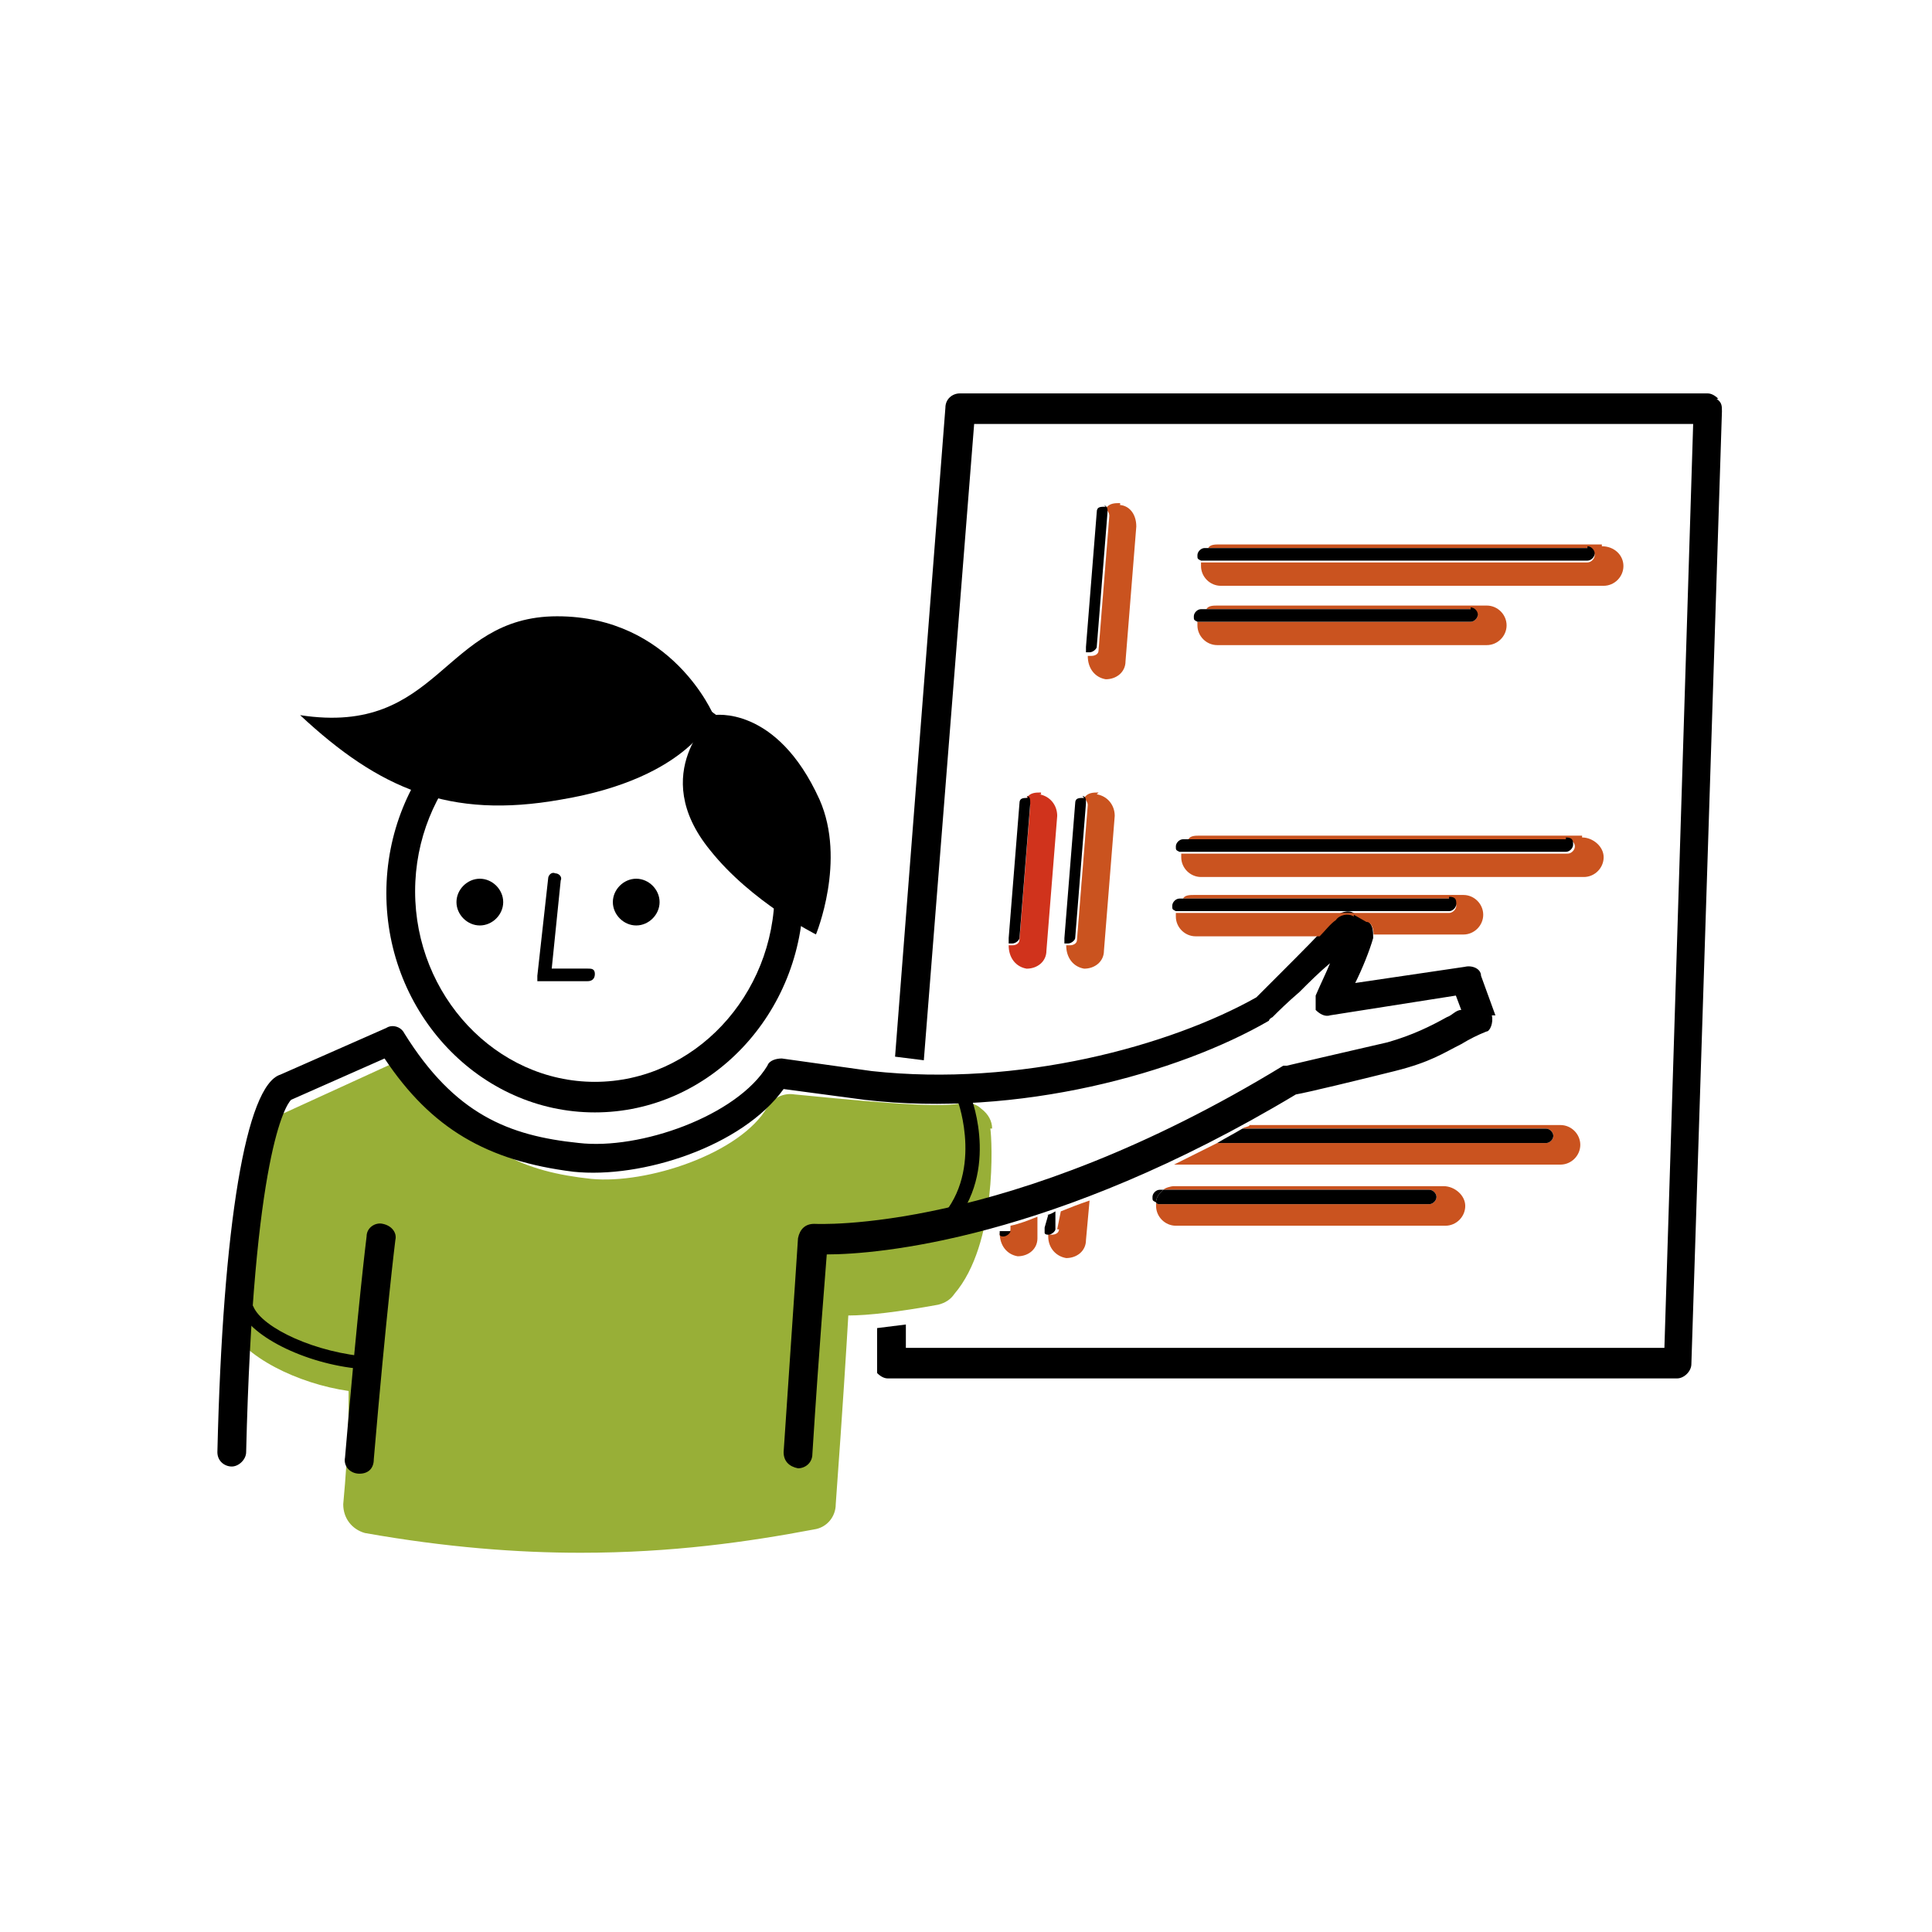 <?xml version="1.0" encoding="UTF-8"?>
<!-- Created with Inkscape (http://www.inkscape.org/) -->
<svg width="500mm" height="500mm" version="1.1" viewBox="0 0 500 500" xmlns="http://www.w3.org/2000/svg">
 <g>
  <g transform="matrix(4.652 0 0 4.652 -4482.6 -333.6)">
   <path class="st8" d="m1052.7 102h-21.3c-.2 0-.5 0-.6.2h21.1c.2 0 .4.2.4.4s-.2.4-.4.4h-21.5v.2c0 .6.5 1.1 1.1 1.1h21.3c.6 0 1.1-.5 1.1-1.1s-.5-1.1-1.2-1.1z" style="fill:#ca531f"/>
   <path class="st8" d="m1045.8 105.9c0 .2-.2.4-.4.4h-15.2v.2c0 .6.5 1.1 1.1 1.1h15c.6 0 1.1-.5 1.1-1.1s-.5-1.1-1.1-1.1h-15c-.2 0-.5 0-.6.2h14.8s.3.2.3.4z" style="fill:#ca531f"/>
   <path class="st8" d="m1025.9 99.7c-.3 0-.6 0-.8.3 0 0 .2.2.2.4l-.6 7.5c0 .2-.2.3-.4.3h-.2c0 .7.4 1.2 1 1.3.6 0 1.1-.4 1.1-1l.6-7.5c0-.7-.4-1.2-1-1.2h.1z" style="fill:#ca531f"/>
   <path class="st8" d="m1051.6 118.2h-21.3c-.2 0-.5 0-.6.2h21.1c.2 0 .4.2.4.4s-.2.4-.4.4h-21.5v.2c0 .6.5 1.1 1.1 1.1h21.3c.6 0 1.1-.5 1.1-1.1s-.6-1.1-1.2-1.1z" style="fill:#ca531f"/>
   <path class="st8" d="m1024.7 115.8c-.3 0-.6 0-.8.3 0 0 .2.2.2.4l-.6 7.5c0 .2-.2.3-.4.3h-.2c0 .7.4 1.2 1 1.3.6 0 1.1-.4 1.1-1l.6-7.5c0-.6-.4-1.1-1-1.2z" style="fill:#ca531f"/>
   <path class="st8" d="m1021.5 115.8c-.3 0-.6 0-.8.3 0 0 .2.2.2.4l-.6 7.5c0 .2-.2.3-.4.3h-.2c0 .7.4 1.2 1 1.3.6 0 1.1-.4 1.1-1l.6-7.5c0-.6-.4-1.1-1-1.2h.1z" style="fill:#d0331c"/>
   <path d="m1051.9 102.2h-21.3c-.2 0-.4.2-.4.4s0 .2.2.3h21.5c.2 0 .4-.2.4-.4s-.2-.4-.4-.4z"/>
   <path d="m1045.4 105.6h-15c-.2 0-.4.2-.4.4s0 .2.2.3h15.2c.2 0 .4-.2.4-.4s-.2-.4-.4-.4z"/>
   <path d="m1025.1 99.9c-.3 0-.5 0-.5.3l-.6 7.5v.3h.2c.2 0 .4-.2.4-.3l.6-7.5c0-.2 0-.3-.2-.4z"/>
   <path d="m1050.7 118.4h-21.3c-.2 0-.4.2-.4.4s0 .2.2.3h21.5c.2 0 .4-.2.4-.4s0-.4-.4-.4z"/>
   <path d="m1023.9 116.1c-.3 0-.5 0-.5.3l-.6 7.5v.3h.2c.2 0 .4-.2.4-.3l.6-7.5c0-.2 0-.4-.2-.4z"/>
   <path d="m1020.8 116.1c-.3 0-.5 0-.5.3l-.6 7.5v.3h.2c.2 0 .4-.2.4-.3l.6-7.5c0-.2 0-.4-.2-.4z"/>
  </g>
  <path d="m444.7 103.21c-.93-.93-1.861-1.396-2.791-1.396h-193.52c-1.861 0-3.722 1.396-3.722 3.722l-13.025 167.93 7.443.93 13.025-164.68h186.08l-7.443 239.11h-196.31v-6.047l-7.443.93v11.63c.93.93 1.861 1.396 2.791 1.396h204.22c1.861 0 3.722-1.861 3.722-3.722l7.908-246.55c0-1.396 0-2.326-1.396-3.256z" style="stroke-width:4.652"/>
  <path class="st7" d="m256.76 292.07c0-1.861-.93-3.722-2.791-5.117-1.396-1.396-3.722-1.861-5.582-1.396-5.582 1.396-28.376-.93-42.797-2.326-2.791-.466-5.582.93-6.978 3.256-6.978 12.095-31.167 20.003-45.588 18.607-17.212-1.861-30.237-6.978-42.797-26.981-1.861-2.791-5.582-4.187-8.839-2.791l-27.446 12.56c-1.396.466-2.791 1.861-3.256 3.256 0 .93-8.373 19.073-11.63 47.914v3.722c3.721 8.373 18.142 15.351 31.167 17.212 0 5.117 0 14.421-1.396 29.307 0 3.722 2.326 6.513 5.582 7.443 20.933 3.722 39.541 5.117 55.823 5.117 23.724 0 43.262-2.791 60.474-6.047 3.256-.466 5.582-3.256 5.582-6.513 1.861-25.585 2.791-40.936 3.256-48.845 5.117 0 13.025-.93 23.259-2.791 1.861-.466 3.256-1.396 4.187-2.791 11.165-13.025 9.769-40.006 9.304-42.797z" style="fill:#98af37;stroke-width:4.652"/>
  <path d="m130.23 233.46c0 3.256-2.791 6.048-6.048 6.048-3.256 0-6.048-2.791-6.048-6.048 0-3.256 2.791-6.048 6.048-6.048 3.256 0 6.048 2.791 6.048 6.048z" style="stroke-width:4.652"/>
  <path d="m170.7 233.46c0 3.256-2.791 6.048-6.047 6.048-3.256 0-6.048-2.791-6.048-6.048 0-3.256 2.791-6.048 6.048-6.048 3.256 0 6.047 2.791 6.047 6.048z" style="stroke-width:4.652"/>
  <path d="m153.95 287.89c-29.772 0-53.962-25.585-53.962-56.753 0-31.168 24.19-56.753 53.962-56.753 29.772 0 53.962 25.585 53.962 56.753 0 31.167-24.19 56.753-53.962 56.753zm0-106.53c-25.585 0-46.519 22.329-46.519 49.31 0 26.981 20.934 49.31 46.519 49.31 25.585 0 46.519-22.329 46.519-49.31 0-26.981-20.934-49.31-46.519-49.31z" style="stroke-width:4.652"/>
  <path d="m184.66 185.08s-6.047 16.282-39.541 21.864c-28.842 5.117-46.984-2.791-67.452-21.864 36.285 5.582 36.75-25.585 66.522-25.585 29.772 0 40.471 25.585 40.471 25.585z" style="stroke-width:4.652"/>
  <path d="m212.1 206.94c6.978 15.816-.93 34.889-.93 34.889s-16.747-8.373-27.446-21.864c-16.282-20.003.93-34.889.93-34.889s16.282-2.791 27.446 21.864z" style="stroke-width:4.652"/>
  <path d="m93.014 381.39c-2.326 0-4.187-1.861-3.721-4.187 3.256-38.611 5.582-57.218 5.582-57.218 0-2.326 2.326-3.722 4.187-3.256 2.326.466 3.722 2.326 3.256 4.187 0 0-2.326 18.608-5.582 56.753 0 2.326-1.396 3.722-3.722 3.722z" style="stroke-width:4.652"/>
  <path d="m140.46 253.93h-1.396v-1.396l2.791-25.12c0-.93.93-1.861 1.861-1.396.93 0 1.861.93 1.396 1.861l-2.326 22.794h9.304c.93 0 1.861 0 1.861 1.396s-.93 1.861-1.861 1.861z" style="stroke-width:4.652"/>
  <path d="m387.01 262.77-3.722-10.234c0-1.861-2.326-2.791-4.187-2.326l-28.376 4.187c1.861-3.721 3.722-8.373 4.652-11.63 0-1.861 0-3.721-1.861-4.652l-3.256-1.861c-1.396-.93-3.722 0-4.652.93-3.722 4.187-9.304 9.769-13.956 14.421l-6.513 6.513c-22.329 12.56-61.405 23.259-99.55 19.073l-23.259-3.256c-1.396 0-3.256.466-3.722 1.861-7.908 13.025-33.028 21.864-48.845 20.003-18.142-1.861-32.098-7.443-45.123-28.376-.93-1.861-3.256-2.326-4.652-1.396l-27.446 12.095c-8.839 2.791-14.886 38.611-16.282 97.689 0 2.326 1.861 3.721 3.721 3.721 1.861 0 3.722-1.861 3.722-3.721 1.861-77.221 10.234-89.781 11.63-91.177l24.19-10.699c12.095 18.142 26.516 26.516 48.845 29.307 17.677 1.861 43.728-6.513 54.427-21.399l20.933 2.791c40.006 4.652 81.408-6.978 104.67-20.468 0 0 0-.466.93-.93 1.396-1.396 3.721-3.722 6.978-6.513 2.326-2.326 5.117-5.117 7.908-7.443-.93 2.326-2.326 5.117-3.721 8.373v3.722c.93.93 2.326 1.861 3.721 1.396l32.563-5.117 1.396 3.722c-1.396 0-2.326 1.396-3.722 1.861-4.187 2.326-8.838 4.652-15.351 6.513-10.234 2.326-26.051 6.048-26.051 6.048h-.93c-71.639 43.728-120.95 40.936-121.41 40.936-2.326 0-3.722 1.396-4.187 3.722 0 0-.93 14.421-3.722 55.357 0 2.326 1.396 3.721 3.722 4.187 1.861 0 3.721-1.396 3.721-3.721 1.861-29.307 3.256-45.123 3.722-51.636 13.025 0 58.614-3.722 121.41-41.402 2.791-.466 16.282-3.722 25.585-6.048 9.304-2.326 12.56-4.652 17.212-6.978 2.326-1.396 4.187-2.326 6.513-3.256.93 0 1.861-2.326 1.396-4.187z" style="stroke-width:4.652"/>
  <path d="m95.805 354.41c-13.956-.466-29.772-7.443-33.494-14.886 0-.93 0-1.861.93-2.326.93-.466 1.861 0 2.326.93 2.326 5.582 16.282 12.095 30.237 13.025.93 0 1.861.93 1.861 1.861 0 .93-.93 1.396-1.861 1.396z" style="stroke-width:4.652"/>
  <path d="m243.73 319.05s-.93 0-1.396-.466c-.466-.466 0-1.861 0-2.326 12.56-12.095 5.582-31.168 5.582-31.168 0-.93 0-1.861.93-2.326.93-.466 1.861 0 2.326.93.466.93 7.908 20.933-6.048 34.889 0 .466-.93.466-1.396.466z" style="stroke-width:4.652"/>
  <g transform="matrix(4.652 0 0 4.652 -4482.6 -333.6)">
   <path class="st8" d="m1050.4 134.3h-17.3c0 .1-.3.1-.4.2h16.9c.2 0 .4.2.4.4s-.2.4-.4.4h-18.3l-2.4 1.2h21.5c.6 0 1.1-.5 1.1-1.1s-.5-1.1-1.1-1.1z" style="fill:#ca531f"/>
   <path class="st8" d="m1043.9 137.7h-15c-.2 0-.5.1-.6.2h14.8c.2 0 .4.2.4.4s-.2.4-.4.4h-15s-.2 0-.2-.1v.2c0 .6.5 1.1 1.1 1.1h15c.6 0 1.1-.5 1.1-1.1s-.6-1.1-1.2-1.1z" style="fill:#ca531f"/>
   <path class="st8" d="m1022.5 140.1c0 .2-.2.3-.4.3 0 0-.2 0-.2-.1v.2c0 .6.4 1.1 1 1.2.6 0 1.1-.4 1.1-1l.2-2.2c-.6.2-1.1.4-1.6.6l-.2 1z" style="fill:#ca531f"/>
   <path class="st8" d="m1019.8 140.1c0 .2-.2.3-.4.3 0 0-.2 0-.2-.1 0 .7.4 1.2 1 1.3.6 0 1.1-.4 1.1-1v-1.2c-.5.2-1 .4-1.5.5z" style="fill:#ca531f"/>
   <path class="st8" d="m1038.9 122.6.7.4c.3 0 .4.4.4.7h5c.6 0 1.1-.5 1.1-1.1s-.5-1.1-1.1-1.1h-15c-.2 0-.5 0-.6.2h14.8c.2 0 .4.2.4.4s-.2.4-.4.4h-15.2v.2c0 .6.5 1.1 1.1 1.1h6.9c.3-.3.6-.7.9-.9.2-.3.7-.4 1-.2z" style="fill:#ca531f"/>
   <path d="m1049.6 135.3c.2 0 .4-.2.4-.4s-.2-.4-.4-.4h-16.9c-.5.3-.9.5-1.4.8z"/>
   <path d="m1028.3 137.9h-.2c-.2 0-.4.2-.4.4s0 .2.2.3c0-.3.2-.5.4-.7z"/>
   <path d="m1043.1 138.7c.2 0 .4-.2.4-.4s-.2-.4-.4-.4h-14.8c-.2.2-.4.4-.4.7 0 0 0 .1.2.1z"/>
   <path d="m1021.9 139.3-.2.7v.3s0 .1.2.1.4-.2.4-.3v-1s-.3.2-.5.2z"/>
   <path d="m1019.2 140.2v.2s0 .1.2.1.4-.2.4-.3z"/>
   <path d="m1044.2 121.7h-15c-.2 0-.4.2-.4.4s0 .2.2.3h15.2c.2 0 .4-.2.4-.4s0-.4-.4-.4z"/>
  </g>
 </g>
</svg>
